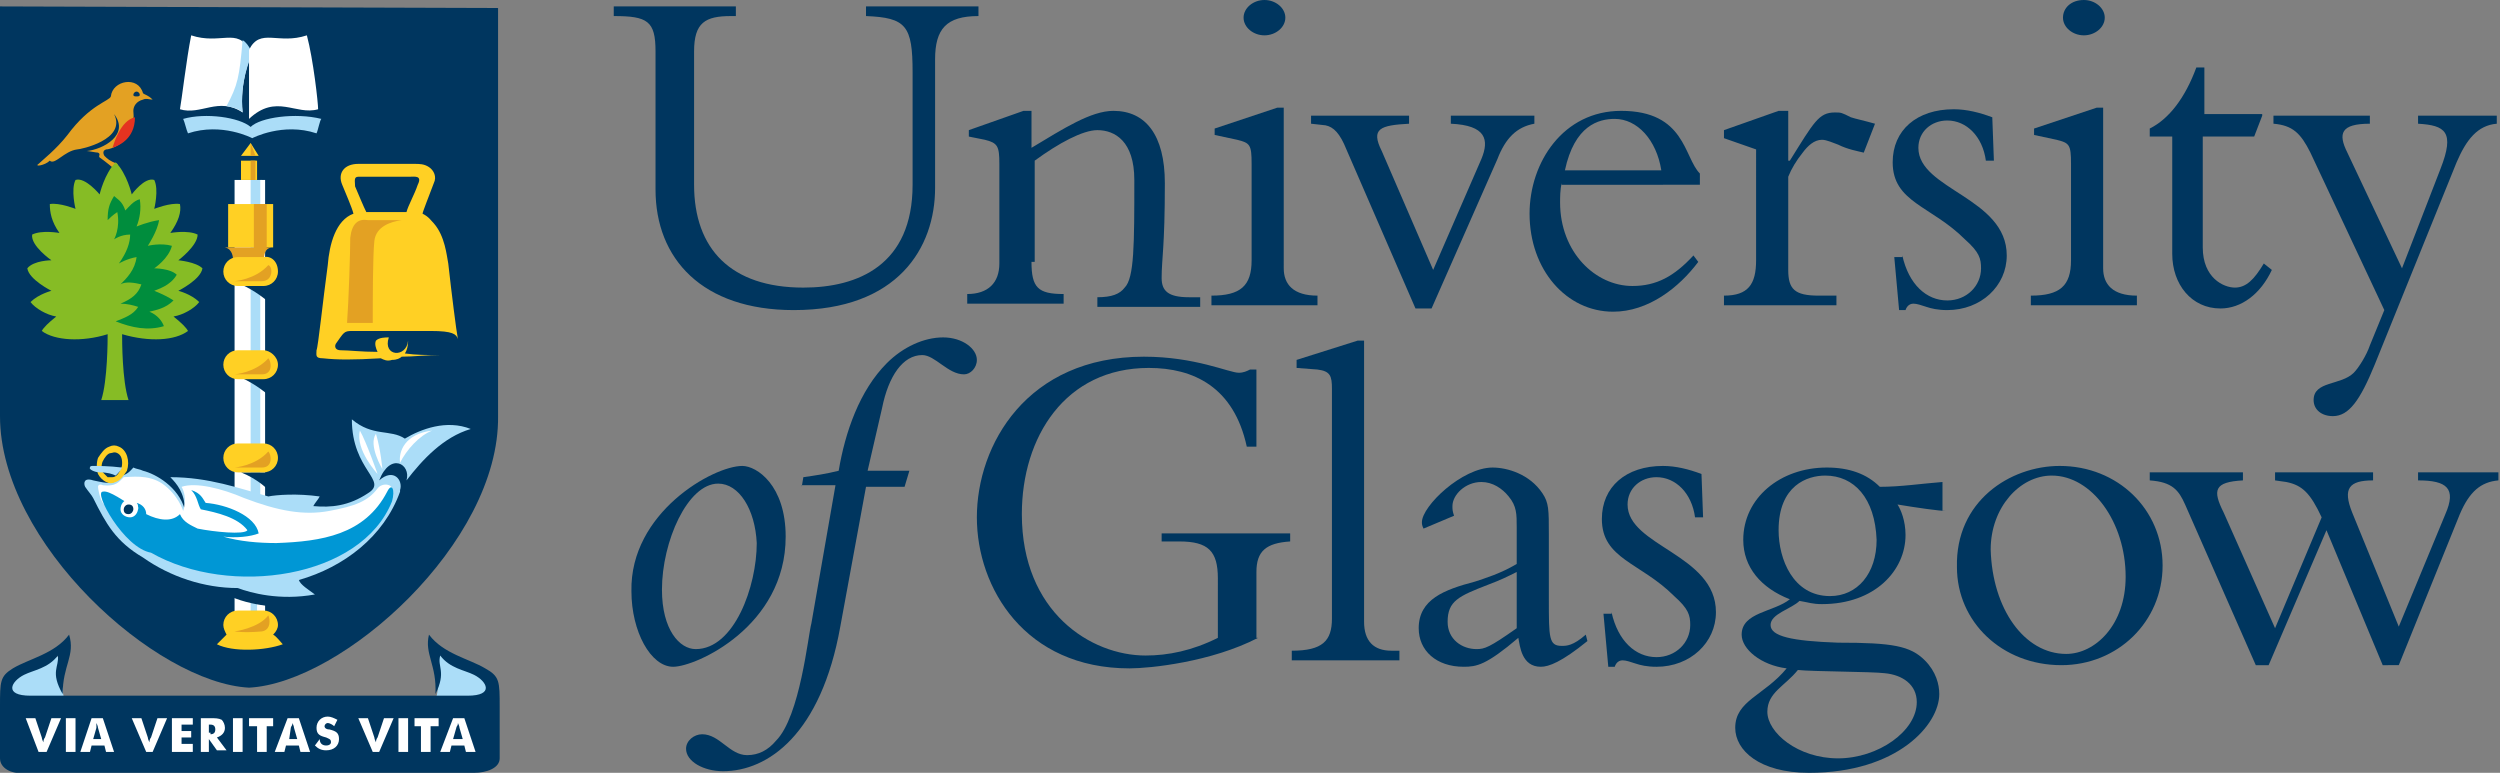 <?xml version="1.0" encoding="utf-8"?>
<!-- Generator: Adobe Illustrator 25.1.0, SVG Export Plug-In . SVG Version: 6.00 Build 0)  -->
<svg version="1.1" id="Layer_1" xmlns="http://www.w3.org/2000/svg" xmlns:xlink="http://www.w3.org/1999/xlink" x="0px" y="0px"
	 viewBox="0 0 155.6 48.1" style="enable-background:new 0 0 155.6 48.1;" xml:space="preserve">
<rect x="0" y="0" width="155.6" height="48.1" fill="#808080" stroke="none"/>
<style type="text/css">
	.st0{fill:#00365F;}
	.st1{fill:#ABDDF8;}
	.st2{fill:#FFD024;}
	.st3{fill:#FFFFFF;}
	.st4{fill:#E3A123;}
	.st5{fill:#E53320;}
	.st6{fill:#0097D5;}
	.st7{fill:#00893B;}
	.st8{fill:#86BC25;}
	.st9{fill:#008D3D;}
</style>
<g>
	<path class="st0" d="M0,25.9c0,7.9,9.7,16.6,15.5,16.9h0c5.8-0.3,15.6-9,15.5-16.9c0-10.7,0-25.4,0-25.4L0,0.4V25.9z"/>
	<path class="st0" d="M60.9,0.4V1c-2,0-2.7,0.8-2.7,2.7v8c0,3.7-2.3,7.6-8.8,7.6c-5.7,0-8.6-3.2-8.6-7.5V3.2c0-1.9-0.5-2.2-2.6-2.2
		V0.4h7.6V1h-0.3c-1.6,0-2.3,0.4-2.3,2.2v8.3c0,4,2.3,6.4,6.8,6.4c3.4,0,6.8-1.4,6.8-6.4V4.5c0-2.9-0.4-3.4-2.9-3.5V0.4H60.9z"/>
	<path class="st0" d="M64.2,16.3c0,1.6,0.4,2,2,2v0.6h-6v-0.6c1.3,0,2-0.7,2-1.9v-6.2c0-1.1-0.1-1.3-0.9-1.5l-1-0.2V8.1l3.4-1.2h0.5
		v2.3c2-1.2,3.7-2.3,5.1-2.3c2,0,3.2,1.5,3.2,4.5c0,4-0.2,4.7-0.2,5.9c0,0.8,0.4,1.2,1.7,1.2h0.7v0.6h-6.4v-0.6
		c0.9,0,1.4-0.2,1.7-0.6c0.6-0.6,0.6-2.7,0.6-6.7c0-2.4-1.2-3.1-2.3-3.1c-0.9,0-2.4,0.8-3.9,1.9V16.3z"/>
	<path class="st0" d="M79.9,16.7c0,1,0.6,1.7,2.1,1.7v0.6h-6.6v-0.6c1.8,0,2.5-0.6,2.5-2.2v-6c0-1.2-0.1-1.3-0.9-1.5l-1.4-0.3V8
		l3.9-1.3h0.4V16.7z M78.7,0C79.4,0,80,0.5,80,1.1c0,0.6-0.6,1.1-1.3,1.1c-0.7,0-1.3-0.5-1.3-1.1C77.4,0.5,78,0,78.7,0z"/>
	<path class="st0" d="M88.1,19.2l-4.3-9.9c-0.4-1-0.8-1.4-1.3-1.5l-0.9-0.1V7.2h6.1v0.5c-1.8,0.1-2.4,0.3-1.7,1.7l3.2,7.4l3-6.9
		c0.5-1.2,0.3-2.1-1.9-2.2V7.2h5.2v0.5c-1.1,0.2-1.8,0.9-2.3,2.2l-4.1,9.3H88.1z"/>
	<path class="st0" d="M97.2,11.4c-0.1,0.4-0.1,0.9-0.1,1.2c0,3.1,2.2,5.2,4.5,5.2c1.5,0,2.6-0.6,3.8-1.9l0.3,0.4
		c-1.2,1.6-3.1,3.1-5.3,3.1c-2.9,0-5.2-2.6-5.2-6.1c0-3.2,2.1-6.4,5.7-6.4c4,0,3.9,2.9,4.9,3.9v0.7H97.2z M103.4,10.6
		c-0.3-1.9-1.5-3.2-2.9-3.2c-1,0-2.5,0.4-3.1,3.2H103.4z"/>
	<path class="st0" d="M111.3,16.8c0,1.2,0.4,1.6,1.9,1.6h1.1v0.6h-7v-0.6c1.5,0,2-0.7,2-2.2V9.3l-2-0.7V8.1l3.4-1.2h0.6V10h0.1
		c1.5-2.4,1.8-3,2.8-3c0.4,0,0.4,0,1,0.3c0.3,0.1,0.8,0.2,1.5,0.4L116,9.5c-0.4-0.1-1-0.2-1.6-0.5c-0.3-0.1-0.7-0.3-1-0.3
		c-0.5,0-0.9,0.4-1.2,0.8c-0.4,0.5-0.7,1-0.9,1.5V16.8z"/>
	<path class="st0" d="M118.4,15.9c0.4,1.8,1.5,2.8,2.8,2.8c1.2,0,2.1-0.9,2.1-2c0-0.6-0.1-1-1-1.8c-2.1-2.1-4.5-2.3-4.5-4.8
		c0-2,1.5-3.3,3.8-3.3c0.8,0,1.6,0.2,2.4,0.5l0.1,2.7h-0.5c-0.2-1.5-1.2-2.5-2.4-2.5c-1,0-1.8,0.7-1.8,1.7c0,2.6,5.5,3.1,5.5,6.7
		c0,1.9-1.6,3.4-3.7,3.4c-0.6,0-1-0.1-1.3-0.2c-0.3-0.1-0.6-0.2-0.8-0.2c-0.2,0-0.4,0.1-0.5,0.4h-0.4l-0.3-3.3H118.4z"/>
	<path class="st0" d="M130.9,16.7c0,1,0.6,1.7,2.1,1.7v0.6h-6.6v-0.6c1.8,0,2.5-0.6,2.5-2.2v-6c0-1.2-0.1-1.3-0.9-1.5l-1.4-0.3V8
		l3.9-1.3h0.4V16.7z M129.7,0c0.7,0,1.3,0.5,1.3,1.1c0,0.6-0.6,1.1-1.3,1.1c-0.7,0-1.3-0.5-1.3-1.1C128.4,0.5,128.9,0,129.7,0z"/>
	<path class="st0" d="M140.8,7.2l-0.5,1.3h-3.2v6.9c0,1.9,1.3,2.5,2,2.5c0.7,0,1.2-0.5,1.8-1.5l0.5,0.4c-0.7,1.5-1.9,2.4-3.2,2.4
		c-1.8,0-3-1.5-3-3.4V8.5h-1.4V8c1.2-0.6,2.2-1.9,2.9-3.8h0.5v2.9H140.8z"/>
	<path class="st0" d="M151.9,10.5c0.9-2.3,0.3-2.7-1.4-2.8V7.2h4.9v0.5c-1.2,0.1-1.9,1-2.5,2.4l-5.1,12.6c-0.9,2.2-1.6,3.2-2.6,3.2
		c-0.7,0-1.2-0.4-1.2-1c0-1.2,1.7-0.9,2.5-1.7c0.3-0.3,0.8-1.1,1-1.7l0.9-2.2l-4.6-9.8c-0.6-1.2-1.1-1.7-2.3-1.8V7.2h6v0.5
		c-1.8,0-2,0.6-1.4,1.8l3.4,7.2L151.9,10.5z"/>
	<path class="st0" d="M46.2,29c0.9,0,2.7,1.2,2.7,4.4c0,5.6-5.6,8.1-7,8.1s-2.6-2.2-2.6-4.7C39.2,31.9,44.4,29,46.2,29z M44.7,30.1
		c-1.9,0-3.5,3.6-3.5,6.6c0,2.5,1.1,3.7,2.1,3.7c2.4,0,3.8-3.9,3.8-6.6C47,31.7,46,30.1,44.7,30.1z"/>
	<path class="st0" d="M49.9,30.3l0.1-0.6c0.7-0.1,1.4-0.2,2.2-0.4c0.4-2.4,1.3-5,3-6.7c1-1,2.3-1.6,3.5-1.6c1.2,0,2.1,0.7,2.1,1.4
		c0,0.5-0.4,0.9-0.8,0.9c-1,0-1.8-1.2-2.6-1.2c-1.2,0-2.1,1.3-2.5,3.3L54,29.3h2.6l-0.3,1h-2.4L52.3,39c-1.2,6.7-4.5,9-7.3,9
		c-1.2,0-2.3-0.6-2.3-1.4c0-0.5,0.5-0.9,1-0.9c1.1,0,1.7,1.3,2.8,1.3c0.7,0,1.3-0.3,1.8-0.9c1.5-1.5,2-6.6,2.2-7.3l1.5-8.6H49.9z"/>
	<path class="st0" d="M78.3,39.7c-2.9,1.5-6.7,1.9-8,1.9c-6.5,0-9.5-5-9.5-9.4c0-4.5,3.1-10,10.4-10c3.2,0,5.3,1,5.9,1
		c0.3,0,0.5-0.1,0.7-0.2h0.4v4.8h-0.6c-0.8-3.7-3.3-4.9-6.1-4.9c-5.2,0-7.9,4.3-7.9,9.1c0,6.1,4.3,8.8,7.7,8.8
		c1.4,0,2.9-0.3,4.5-1.1V36c0-1.7-0.6-2.3-2.4-2.3h-1.1v-0.5h8v0.5c-1.5,0.1-2.1,0.6-2.1,1.9V39.7z"/>
	<path class="st0" d="M84.9,38.7c0,1.2,0.6,1.8,1.7,1.8h0.5v0.6h-6.7v-0.6c1.9,0,2.5-0.6,2.5-2V24.2c0-0.8-0.1-1.1-0.9-1.2l-1.3-0.1
		v-0.5l3.8-1.2h0.4V38.7z"/>
	<path class="st0" d="M88.6,32.9c-0.1-0.2-0.1-0.3-0.1-0.4c0-1,2.5-3.4,4.4-3.4c0.9,0,2.3,0.4,3.1,1.6c0.4,0.6,0.4,1,0.4,2.6v4
		c0,2.4,0,2.9,0.8,2.9c0.3,0,0.7,0,1.5-0.7l0.1,0.4c-1.6,1.3-2.4,1.6-2.9,1.6c-1.2,0-1.3-1.3-1.4-1.8c-2,1.7-2.6,1.8-3.4,1.8
		c-1.7,0-2.8-1-2.8-2.4c0-1.8,1.6-2.4,3.5-2.9c0.6-0.2,1.6-0.5,2.6-1.1v-2.3c0-0.8,0-1.3-0.5-1.9c-0.4-0.5-1-0.9-1.7-0.9
		c-1,0-1.8,0.8-1.8,1.5c0,0.2,0,0.3,0.1,0.6L88.6,32.9z M94.4,35.6c-0.6,0.3-1,0.5-1.8,0.8c-1.8,0.7-2.5,1-2.5,2.3
		c0,1.1,0.9,1.7,1.8,1.7c0.5,0,0.8-0.1,2.5-1.3V35.6z"/>
	<path class="st0" d="M100.3,38.1c0.4,1.8,1.5,2.8,2.8,2.8c1.2,0,2.1-0.9,2.1-2c0-0.6-0.1-1-1-1.8c-2.1-2.1-4.5-2.3-4.5-4.8
		c0-2,1.5-3.3,3.8-3.3c0.8,0,1.6,0.2,2.4,0.5l0.1,2.7h-0.5c-0.2-1.5-1.2-2.5-2.4-2.5c-1,0-1.8,0.7-1.8,1.7c0,2.6,5.5,3.1,5.5,6.7
		c0,1.9-1.6,3.4-3.7,3.4c-0.6,0-1-0.1-1.3-0.2c-0.3-0.1-0.6-0.2-0.8-0.2c-0.2,0-0.4,0.1-0.5,0.4h-0.4l-0.3-3.3H100.3z"/>
	<path class="st0" d="M121.1,31.8c-0.4,0-1.8-0.2-3-0.4c0.2,0.3,0.5,1,0.5,1.9c0,2.2-1.9,4.3-5.2,4.3c-0.6,0-0.8-0.1-1.4-0.2
		c-0.5,0.5-1.8,0.8-1.8,1.5c0,0.7,1.3,1,4.2,1.1c3.4,0,4.5,0.2,5.4,1.1c0.7,0.7,0.9,1.5,0.9,2.1c0,1.9-2.6,4.9-8.1,4.9
		c-3.1,0-4.6-1.4-4.6-2.8c0-1.7,1.8-2,3.2-3.7c-1.6-0.2-2.8-1.2-2.8-2.1c0-1.4,2-1.4,3-2.2c-1.8-0.7-2.9-2-2.9-3.7
		c0-2.6,2.3-4.5,5.2-4.5c1.4,0,2.5,0.4,3.3,1.2c1.3,0,2.6-0.2,3.9-0.3V31.8z M114.4,47.2c2.5,0,4.9-1.7,4.9-3.5c0-1.1-0.9-1.7-2-1.8
		c-0.8-0.1-4.5-0.1-5.4-0.2c-0.8,1-1.9,1.4-1.9,2.6C110,45.6,111.9,47.2,114.4,47.2z M113.6,29.6c-1.1,0-2.9,0.6-2.9,3.4
		c0,1.8,0.9,4.1,3.2,4.1c1.7,0,2.9-1.4,2.9-3.5C116.7,31,115.4,29.6,113.6,29.6z"/>
	<path class="st0" d="M128.2,29c3.6,0,6.4,2.7,6.4,6.2c0,3.5-2.8,6.2-6.3,6.2c-3.7,0-6.5-2.7-6.5-6.1C121.7,31.2,125.1,29,128.2,29z
		 M128.6,40.7c1.8,0,3.7-1.8,3.7-4.8c0-3.4-2.1-6.3-4.6-6.3c-2,0-3.8,2-3.8,4.6C124,37.9,126,40.7,128.6,40.7z"/>
	<path class="st0" d="M148.3,41.4l-3.5-8.4l-3.6,8.4h-0.8l-4.4-10c-0.4-0.9-0.8-1.4-2.2-1.5v-0.5h5.8v0.5c-1.8,0.1-1.9,0.6-1.2,2
		l3.2,7.2l2.9-6.9c-0.7-1.5-1.2-2-2.2-2.2l-0.7-0.1v-0.5h6.1v0.5c-1.5,0-1.9,0.5-1.3,2l2.9,7.1l2.9-7c0.7-1.6,0.1-2.1-1.7-2.1v-0.5
		h5v0.5c-1.1,0.1-1.8,0.7-2.4,2.1l-3.8,9.4H148.3z"/>
	<rect x="15.3" y="11.2" class="st1" width="1" height="27.4"/>
	<path class="st2" d="M21.9,20.6h4.9c1.4,0,1.6,0.2,1.7,0.5c-0.1-0.5-0.4-2.9-0.6-4.7c-0.1-0.5-0.2-1.7-0.9-2.5
		c-0.2-0.2-0.3-0.4-0.7-0.6c0-0.1,0.4-1.1,0.7-1.9c0.2-0.4,0-0.8-0.3-1c-0.3-0.2-0.6-0.2-0.9-0.2c-1.7,0-3,0-3.5,0
		c-0.9,0-1.3,0.6-1,1.3c0.2,0.5,0.6,1.4,0.7,1.8c-1.1,0.4-1.5,1.9-1.6,3.2c-0.3,2.2-0.6,5.1-0.7,5.3c0,0.3-0.1,0.5,0.4,0.5
		c0.9,0.1,1.9,0.1,3.6,0c0.2,0.1,0.4,0.2,0.7,0.1c0.3,0,0.5-0.1,0.6-0.2c0.7,0,1.5-0.1,2.4-0.1c-0.8,0-1.5,0-2.2-0.1
		c0.2-0.3,0.2-0.7,0.2-0.8c-0.1,1.1-1.6,1-1.2-0.2c-0.2,0-0.6,0-0.8,0.2c-0.1,0.2,0,0.5,0.1,0.7c-1,0-1.8-0.1-2.3-0.1
		c-0.3,0-0.4-0.2-0.3-0.4C21.4,20.7,21.4,20.6,21.9,20.6 M22.3,11c0.9,0,2.3,0,3.2,0c0.3,0,0.8-0.1,0.5,0.5
		c-0.2,0.6-0.6,1.3-0.7,1.7c-0.5,0-2.5,0-2.5,0c-0.2-0.4-0.4-0.9-0.7-1.6C22.1,11.3,22,11,22.3,11z"/>
	<path class="st3" d="M15.6,38.4c0,0.3-0.2,0.6-0.5,0.6c-0.3,0-0.5-0.3-0.5-0.6v-2.7c0-0.3,0.2-0.6,0.5-0.6c0.3,0,0.5,0.3,0.5,0.6
		V38.4"/>
	<path class="st4" d="M8.9,6.2c0.2-0.1,0.4,0,0.6,0C9.2,5.9,9,5.9,8.9,5.8C8.6,4.7,7,5,6.9,6C6.8,6.3,5.6,6.5,4.2,8.4
		C3.5,9.3,2.6,10,2.4,10.2c-0.3,0.2,0.4,0.1,0.7-0.2c0.3,0.3,0.9-0.6,1.7-0.7c0.2,0,3.1-0.6,2.3-2.2c1,1.3-0.7,2.2-1.7,2.3
		c0.1,0,0.6,0.1,0.7,0.1c0.2,0.1,0,0.2,0.1,0.3c0.3,0.2,0.9,0.7,0.9,0.7s0.3-0.1,0.2-0.3C6.8,10,6.7,9.9,6.5,9.7
		c0,0-0.2-0.3,0.1-0.4c0.4,0,1.9-0.6,1.7-2.4C8.3,6.6,8.5,6.3,8.9,6.2"/>
	<path class="st0" d="M8.7,5.9C8.7,6,8.6,6,8.5,6C8.4,6,8.3,6,8.3,5.9c0-0.1,0.1-0.2,0.2-0.2C8.6,5.7,8.7,5.8,8.7,5.9"/>
	<rect x="16" y="35" class="st3" width="0.5" height="3.8"/>
	<path class="st2" d="M17,39.5c0.2-0.2,0.3-0.4,0.3-0.6c0-0.5-0.4-0.9-0.9-0.9h-1.6c-0.5,0-0.9,0.4-0.9,0.9c0,0.2,0.1,0.4,0.2,0.6
		c-0.2,0.2-0.5,0.5-0.6,0.6c1,0.5,3,0.4,4.1,0C17.5,40,17.2,39.6,17,39.5"/>
	<path class="st1" d="M15.6,7.9C15.6,7.9,15.6,7.9,15.6,7.9c-0.7-0.6-2.8-0.9-4.2-0.5c0.1,0.2,0.2,0.7,0.3,0.9c2.1-0.7,4,0.3,4,0.3
		c0,0,0,0,0,0c0,0,0,0,0,0c0,0,1.9-1,4-0.3c0.1-0.2,0.2-0.8,0.3-0.9C18.4,7,16.2,7.3,15.6,7.9"/>
	<rect x="16.2" y="11.2" class="st3" width="0.3" height="21.2"/>
	<rect x="14.6" y="11.2" class="st3" width="1" height="19.7"/>
	<path class="st0" d="M16.6,18.7c0.1-0.2,0.1-0.8,0-1c-0.5,0-1.2,0-1.6,0C15.9,18.1,16.6,18.7,16.6,18.7"/>
	<path class="st0" d="M13.1,36.3c0.6,0.1,3.5,0.2,3.5,0.2l0.5,1.3C17.1,37.7,14.5,37.7,13.1,36.3"/>
	<path class="st1" d="M25.2,27.3c-0.9-0.6-2-0.1-3.3-1.2c0,3.2,2.3,3.8,1,4.6c-1.2,0.8-2.3,0.9-3.4,0.8c0.1-0.2,0.3-0.4,0.4-0.6
		c-1.4-0.2-2.7-0.1-3.2,0c-1.8-0.5-3.7-1.2-6.1-1.2c0.4,0.4,0.9,1,0.9,2c-0.4-1.4-1.8-2.2-2.6-2.4c-0.2-0.1-0.4-0.1-0.6-0.2
		c-0.1,0.1-0.3,0.4-0.7,0.5c-0.2-0.1-0.4,0.1-0.4,0.2c0,0,0,0.1,0,0.1c-0.2,0.3-0.9,0.1-1.4,0c-0.6-0.2-0.6,0.2-0.5,0.4
		c0.2,0.3,0.4,0.5,0.5,0.7c0.8,1.6,1.4,2.7,3.1,3.7c1.7,1.2,3.8,1.9,5.9,1.9c0.8,0.3,2.6,0.8,4.8,0.4c-0.4-0.3-0.9-0.6-1-0.9
		c2.8-0.8,5.3-2.7,6.3-5.5c0,0,0-0.1,0-0.1c0.2-0.6-0.4-1.4-1.3-0.6c0.7-1.8,2-1,1.7,0c1-1.3,2.3-2.7,4-3.2
		C27.8,26.1,26.2,26.7,25.2,27.3"/>
	<path class="st0" d="M16.6,24.5c0.1-0.2,0.1-0.8,0-1c-0.5,0-1.2,0-1.6,0C15.9,23.9,16.6,24.5,16.6,24.5"/>
	<path class="st2" d="M17.3,22.7c0,0.5-0.4,0.9-0.9,0.9h-1.6c-0.5,0-0.9-0.4-0.9-0.9c0-0.5,0.4-0.9,0.9-0.9h1.6
		C16.8,21.8,17.3,22.2,17.3,22.7"/>
	<path class="st4" d="M16.3,23.3c-0.9,0-1.7,0-1.7,0s1.3-0.1,2.1-1C16.9,22.5,17,23.3,16.3,23.3"/>
	<path class="st0" d="M16.6,30.4c0.1-0.2,0.1-0.8,0-1c-0.5,0-1.2,0-1.6,0C16,29.8,16.6,30.4,16.6,30.4"/>
	<path class="st2" d="M17.3,28.5c0,0.5-0.4,0.9-0.9,0.9h-1.6c-0.5,0-0.9-0.4-0.9-0.9c0-0.5,0.4-0.9,0.9-0.9h1.6
		C16.9,27.6,17.3,28,17.3,28.5"/>
	<path class="st4" d="M16.3,29.1c-0.9,0-1.7,0-1.7,0s1.3-0.1,2.1-1C16.9,28.3,17,29.1,16.3,29.1"/>
	<rect x="14.2" y="12.7" class="st2" width="2.8" height="2.7"/>
	<path class="st4" d="M16.9,15.4c-0.5,0.1-0.4,0.5-0.5,0.7c0,0-1.1,0-1.9,0c0,0,0-0.6-0.5-0.7C14.2,15.4,16.8,15.4,16.9,15.4z"/>
	<rect x="15.8" y="12.7" class="st4" width="0.8" height="2.8"/>
	<path class="st2" d="M6.8,27.8c-0.3,0.1-0.5,0.4-0.7,0.7c-0.1,0.3-0.1,0.7,0,1c0.1,0.2,0.3,0.4,0.5,0.5c0.2,0.1,0.4,0.1,0.6,0
		c0.3-0.1,0.5-0.4,0.7-0.7c0.2-0.6,0-1.3-0.5-1.5C7.2,27.7,7,27.7,6.8,27.8 M6.7,29.7c-0.1-0.1-0.2-0.2-0.3-0.3
		c-0.1-0.2-0.1-0.5,0-0.7c0.1-0.2,0.3-0.5,0.5-0.5c0.1,0,0.2-0.1,0.4,0c0.2,0.1,0.3,0.3,0.3,0.6c0,0.1,0,0.3-0.1,0.4
		c-0.1,0.3-0.3,0.5-0.5,0.5C7,29.7,6.9,29.7,6.7,29.7z"/>
	<path class="st1" d="M7.2,29.6c-0.2-0.1-0.5-0.2-1-0.2c-0.3,0-0.7-0.2-0.6-0.3C5.6,29,5.7,29,5.8,29c0.3,0,1,0,1.8,0.1
		C7.5,29.3,7.4,29.4,7.2,29.6"/>
	<path class="st5" d="M8.4,7.3c0,1.4-1.1,1.8-1.4,1.9C7.1,8.9,7.5,7.5,8.4,7.3"/>
	<path class="st2" d="M17.3,16.9c0,0.5-0.4,0.9-0.9,0.9h-1.6c-0.5,0-0.9-0.4-0.9-0.9c0-0.5,0.4-0.9,0.9-0.9h1.6
		C16.9,15.9,17.3,16.3,17.3,16.9"/>
	<path class="st4" d="M16.3,17.5c-0.9,0-1.7,0-1.7,0s1.3-0.1,2.1-1C17,16.6,17,17.5,16.3,17.5"/>
	<path class="st3" d="M10.1,30.1c1,0.7,1.3,1.7,1.3,1.7s0.3-0.8-0.1-1.5c0.9-0.3,2.5,0.1,3.9,0.7c2.1,0.8,3.7,1.1,5.3,0.8
		c1.6-0.3,2.4-0.6,3-1.4c0.3-0.4,1.1-0.3,0.9,0.3c-0.2,0.6-1.2,2.5-3.1,3c-1.9,0.5-5,1.3-9.6,0.2c-1.2-0.3-4.1-1.1-5.3-2.6
		c-0.2-0.3-0.3-0.9-0.3-1c0-0.1,0.1-0.2,0.3-0.1c0.8,0.1,1-0.2,1.3-0.5C8.1,29.7,9.2,29.5,10.1,30.1"/>
	<path class="st6" d="M24.1,30.6c-1.4,2.7-4.1,3.1-6.9,3.2c-1.1,0-2.3-0.1-3.3-0.4c0.8,0.1,1.7,0,2.2-0.2c-0.2-1.1-2-1.8-3.3-1.9
		c-0.2-0.3-0.3-0.6-0.9-0.8c0.4,0.4,0.4,0.9,0.6,1.2c1,0.2,2.3,0.5,2.9,1.3c-0.2,0.3-2.1,0.1-3.1-0.1c-0.4-0.2-0.9-0.4-1.1-0.9
		c-0.5,0.5-1.3,0.4-2.1,0c0-0.3-0.2-0.6-0.6-0.7c0.1,0.1,0.1,0.3,0.1,0.4c-0.9-0.5-1.8-1.2-2.2-1.1c-0.6,0,1.3,3.5,3,3.8
		c4.9,2.8,13.1,1.6,15-3.2C24.6,30.5,24.4,30,24.1,30.6z"/>
	<path class="st3" d="M8.6,31.6c0,0.3-0.2,0.6-0.5,0.6c-0.3,0-0.6-0.2-0.6-0.5c0-0.3,0.2-0.6,0.5-0.6C8.3,31.1,8.6,31.3,8.6,31.6"/>
	<path class="st0" d="M8.3,31.7c0,0.1-0.1,0.3-0.3,0.3c-0.2,0-0.3-0.1-0.3-0.3c0-0.1,0.1-0.3,0.3-0.3C8.2,31.4,8.3,31.5,8.3,31.7"/>
	<path class="st3" d="M22.4,26.8c-0.3,1.2,1.1,2.7,1.1,2.7S22.8,27.5,22.4,26.8"/>
	<path class="st3" d="M23.4,27c-0.5,0.7,0.4,2.2,0.4,2.2S23.7,28,23.4,27"/>
	<path class="st3" d="M24.9,28.8c0.4-0.8,1.2-1.7,2-2C25.2,27,24.8,28.1,24.9,28.8"/>
	<path class="st3" d="M15.5,3.1c-0.7-1.4-1.8-0.3-3.6-0.9c-0.3,1.5-0.6,4.1-0.7,4.6C12.5,7.2,13.6,6,15.1,7
		c-0.2-1.9,0.5-3.5,0.5-3.5S15.5,3.2,15.5,3.1"/>
	<path class="st1" d="M15.6,3.1c-0.1-0.2-0.3-0.5-0.5-0.6c-0.2,2.3-0.3,2.8-1,4.1c0.5,0.1,0.8,0.2,1,0.4c-0.2-1.9,0.5-3.4,0.5-3.4
		S15.5,3.2,15.6,3.1z"/>
	<path class="st3" d="M19.1,2.2c-1.8,0.6-2.9-0.5-3.6,0.9c0,0.5,0,4,0,4.3c1.7-1.6,2.9-0.2,4.3-0.6C19.8,6.4,19.5,3.7,19.1,2.2"/>
	<rect x="15" y="10" class="st2" width="1" height="1.2"/>
	<polygon class="st2" points="15.6,8.9 16.1,9.7 15,9.7 	"/>
	<path class="st7" d="M7.1,12.3L7.1,12.3C7.1,12.3,7.1,12.3,7.1,12.3"/>
	<path class="st8" d="M11.1,18.1c0,0,1.4-0.7,1.5-1.4c-0.4-0.4-1.5-0.5-1.5-0.5s1.2-0.9,1.2-1.6c-0.6-0.3-1.7-0.1-1.7-0.1
		c0.5-0.7,0.7-1.3,0.6-1.8C10.6,12.6,9.6,13,9.6,13s0.3-1.2,0-1.8C9,11,8.2,12.1,8.2,12.1s-0.3-1.3-1-2c-0.7,0.7-1,2-1,2
		S5.3,11,4.7,11.2c-0.3,0.6,0,1.8,0,1.8s-1-0.4-1.6-0.3c0,0.5,0.1,1.1,0.6,1.8c0,0-1.1-0.2-1.7,0.1c-0.1,0.7,1.2,1.6,1.2,1.6
		s-1.1,0-1.5,0.5c0.1,0.7,1.5,1.4,1.5,1.4s-0.8,0.2-1.3,0.7c0.3,0.4,1,0.8,1.6,0.9c-0.5,0.4-0.8,0.7-0.9,0.9
		c0.8,0.6,2.5,0.7,4.1,0.2c0,0.3,0,2.9-0.4,4.1H8c-0.4-1.2-0.4-3.7-0.4-4.1c1.7,0.5,3.3,0.4,4.1-0.2c-0.1-0.2-0.4-0.5-0.9-0.9
		c0.6-0.1,1.3-0.5,1.6-0.9C11.9,18.3,11.1,18.1,11.1,18.1"/>
	<path class="st9" d="M9.6,18.1c0.2-0.1,1-0.3,1.4-1c-0.4-0.4-1.4-0.4-1.4-0.4s0.9-0.6,1.1-1.4c-0.7-0.2-1.5,0-1.5,0
		s0.6-0.9,0.7-1.6c-0.7,0.1-1.4,0.4-1.4,0.4c0.2-0.5,0.3-1.1,0.2-1.7c-0.4,0.1-0.7,0.5-0.9,0.7c-0.2-0.6-0.5-0.7-0.7-0.9
		c-0.3,0.5-0.4,0.8-0.4,1.5c0.1-0.1,0.3-0.3,0.6-0.5c0.2,1-0.2,1.7-0.2,1.7s0.4-0.3,1-0.3c0,0.5-0.2,1.1-0.7,1.8
		c0,0,0.5-0.3,1.1-0.4c-0.1,0.8-0.6,1.3-1,1.7c0.3-0.2,0.9-0.1,1.3,0c-0.2,0.6-0.6,0.9-1.3,1.2c0.4,0,0.8,0.1,1.1,0.2
		c-0.3,0.5-0.9,0.7-1.4,0.9c1,0.4,2,0.6,3,0.3c-0.1-0.3-0.4-0.7-0.9-0.9c0.4-0.1,1-0.2,1.5-0.7C10.5,18.5,10.1,18.3,9.6,18.1"/>
	<g>
		<path class="st1" d="M4,40.5c0.2,0.8-0.4,2.3,0.1,3.2c-0.4,0-2.8,0.4-3.2,0.1c-0.4-0.3-1.3-1-0.4-1.5C1.5,41.8,3.9,40.9,4,40.5"/>
		<path class="st1" d="M27.2,40.4c0.3,2.5-0.1,2.8-0.1,3.5c0.2,0.1,2.2,0.5,2.8,0.1c0.7-0.4,1.2-1.3,0.8-1.6
			c-0.3-0.4-1.9-1.4-2.5-1.5C27.6,40.8,27.3,40.6,27.2,40.4"/>
		<path class="st0" d="M30.2,41.6c-1-0.6-2.6-0.9-3.5-2.1c-0.3,1.2,0.5,1.9,0.4,3.7c0.7-1.4,0.1-1.7,0.3-2.4
			c0.6,0.8,1.5,0.9,2.1,1.2c0.8,0.4,1.3,1.3-0.4,1.3c-3.2,0-23.9,0-27.2,0c-1.7,0-1.2-0.9-0.4-1.3c0.6-0.3,1.5-0.4,2.1-1.2
			c0.1,0.7-0.5,1,0.3,2.4c0-1.8,0.8-2.4,0.4-3.7c-0.9,1.2-2.5,1.5-3.5,2.1C0,42.1,0,42.4,0,44c0,1,0,2.3,0,3.2c0,0.6,0.7,1,1.5,0.9
			c3.9,0,24.1,0,28,0c0.8,0,1.6-0.3,1.6-0.9c0-0.9,0-2.2,0-3.2C31.1,42.4,31.1,42.1,30.2,41.6"/>
		<path class="st3" d="M1.6,44.7h0.6l0.4,1.2c0,0,0,0.1,0.1,0.3c0-0.2,0.1-0.3,0.1-0.3l0.4-1.2h0.6l-0.9,2.1H2.4L1.6,44.7"/>
		<rect x="4.1" y="44.7" class="st3" width="0.6" height="2.1"/>
		<path class="st3" d="M5.7,44.7h0.7l0.7,2.1H6.6l-0.1-0.4H5.7l-0.1,0.4H5L5.7,44.7 M6.3,46l-0.2-0.7c0,0,0-0.1-0.1-0.3
			C6,45.2,6,45.3,6,45.3L5.8,46H6.3z"/>
		<path class="st3" d="M8.2,44.7h0.6l0.4,1.2c0,0,0,0.1,0.1,0.3c0-0.2,0.1-0.3,0.1-0.3l0.4-1.2h0.6l-0.9,2.1H9.1L8.2,44.7"/>
		<polyline class="st3" points="10.7,44.7 12,44.7 12,45.1 11.3,45.1 11.3,45.5 11.9,45.5 11.9,45.9 11.3,45.9 11.3,46.3 12,46.3 
			12,46.8 10.7,46.8 10.7,44.7 		"/>
		<path class="st3" d="M12.5,44.7h0.6c0,0,0,0,0,0c0.3,0,0.5,0,0.7,0.1c0.1,0.1,0.2,0.3,0.2,0.5c0,0.3-0.2,0.5-0.5,0.6l0.6,0.8h-0.6
			L13,46v0.8h-0.5V44.7 M13.1,45.7c0.2,0,0.3-0.1,0.3-0.3c0-0.2-0.1-0.3-0.3-0.3H13v0.5H13.1z"/>
		<rect x="14.5" y="44.7" class="st3" width="0.6" height="2.1"/>
		<polyline class="st3" points="16,45.2 15.5,45.2 15.5,44.7 17,44.7 17,45.2 16.6,45.2 16.6,46.8 16,46.8 16,45.2 		"/>
		<path class="st3" d="M17.9,44.7h0.7l0.7,2.1h-0.6l-0.1-0.4h-0.8l-0.1,0.4h-0.6L17.9,44.7 M18.5,46l-0.2-0.7c0,0,0-0.1-0.1-0.3
			c0,0.2-0.1,0.2-0.1,0.3L18,46H18.5z"/>
		<path class="st3" d="M20.3,46.4c0.2,0,0.3-0.1,0.3-0.2c0-0.2-0.1-0.2-0.3-0.3c-0.4-0.1-0.6-0.2-0.6-0.6c0-0.4,0.3-0.7,0.7-0.7
			c0.2,0,0.4,0.1,0.6,0.2l-0.2,0.4c-0.1-0.1-0.3-0.2-0.4-0.2c-0.1,0-0.2,0.1-0.2,0.2c0,0.1,0.1,0.2,0.3,0.2c0.4,0.1,0.6,0.2,0.6,0.6
			c0,0.4-0.3,0.7-0.8,0.7c-0.3,0-0.5-0.1-0.7-0.3l0.3-0.4C19.9,46.3,20.1,46.4,20.3,46.4"/>
		<path class="st3" d="M22.3,44.7h0.6l0.4,1.2c0,0,0,0.1,0.1,0.3c0-0.2,0.1-0.3,0.1-0.3l0.4-1.2h0.6l-0.9,2.1h-0.4L22.3,44.7"/>
		<rect x="24.8" y="44.7" class="st3" width="0.6" height="2.1"/>
		<polyline class="st3" points="26.2,45.2 25.8,45.2 25.8,44.7 27.3,44.7 27.3,45.2 26.8,45.2 26.8,46.8 26.2,46.8 26.2,45.2 		"/>
		<path class="st3" d="M28.2,44.7h0.7l0.7,2.1H29l-0.1-0.4h-0.8L28,46.8h-0.6L28.2,44.7 M28.8,46l-0.2-0.7c0,0,0-0.1-0.1-0.3
			c0,0.2-0.1,0.2-0.1,0.3L28.2,46H28.8z"/>
	</g>
	<path class="st4" d="M16.7,38.3c0.1,0.2,0.2,0.9-0.4,1c-1.1,0.1-1.7,0-1.7,0S16.1,39.1,16.7,38.3"/>
	<path class="st4" d="M21.8,14.8c0.1-0.9,0.5-1.2,1.1-1.1c0.3,0,0.9,0,2.1,0c-0.7,0.1-1.6,0.4-1.7,1.3c-0.1,0.9-0.1,3.8-0.1,5.1
		c-0.6,0-1.4,0-1.6,0C21.7,18.8,21.8,15.7,21.8,14.8"/>
	<rect x="15.6" y="10" class="st4" width="0.3" height="1.2"/>
	<polygon class="st4" points="15.9,9.7 15.6,8.9 15.6,9.7 	"/>
</g>
</svg>
